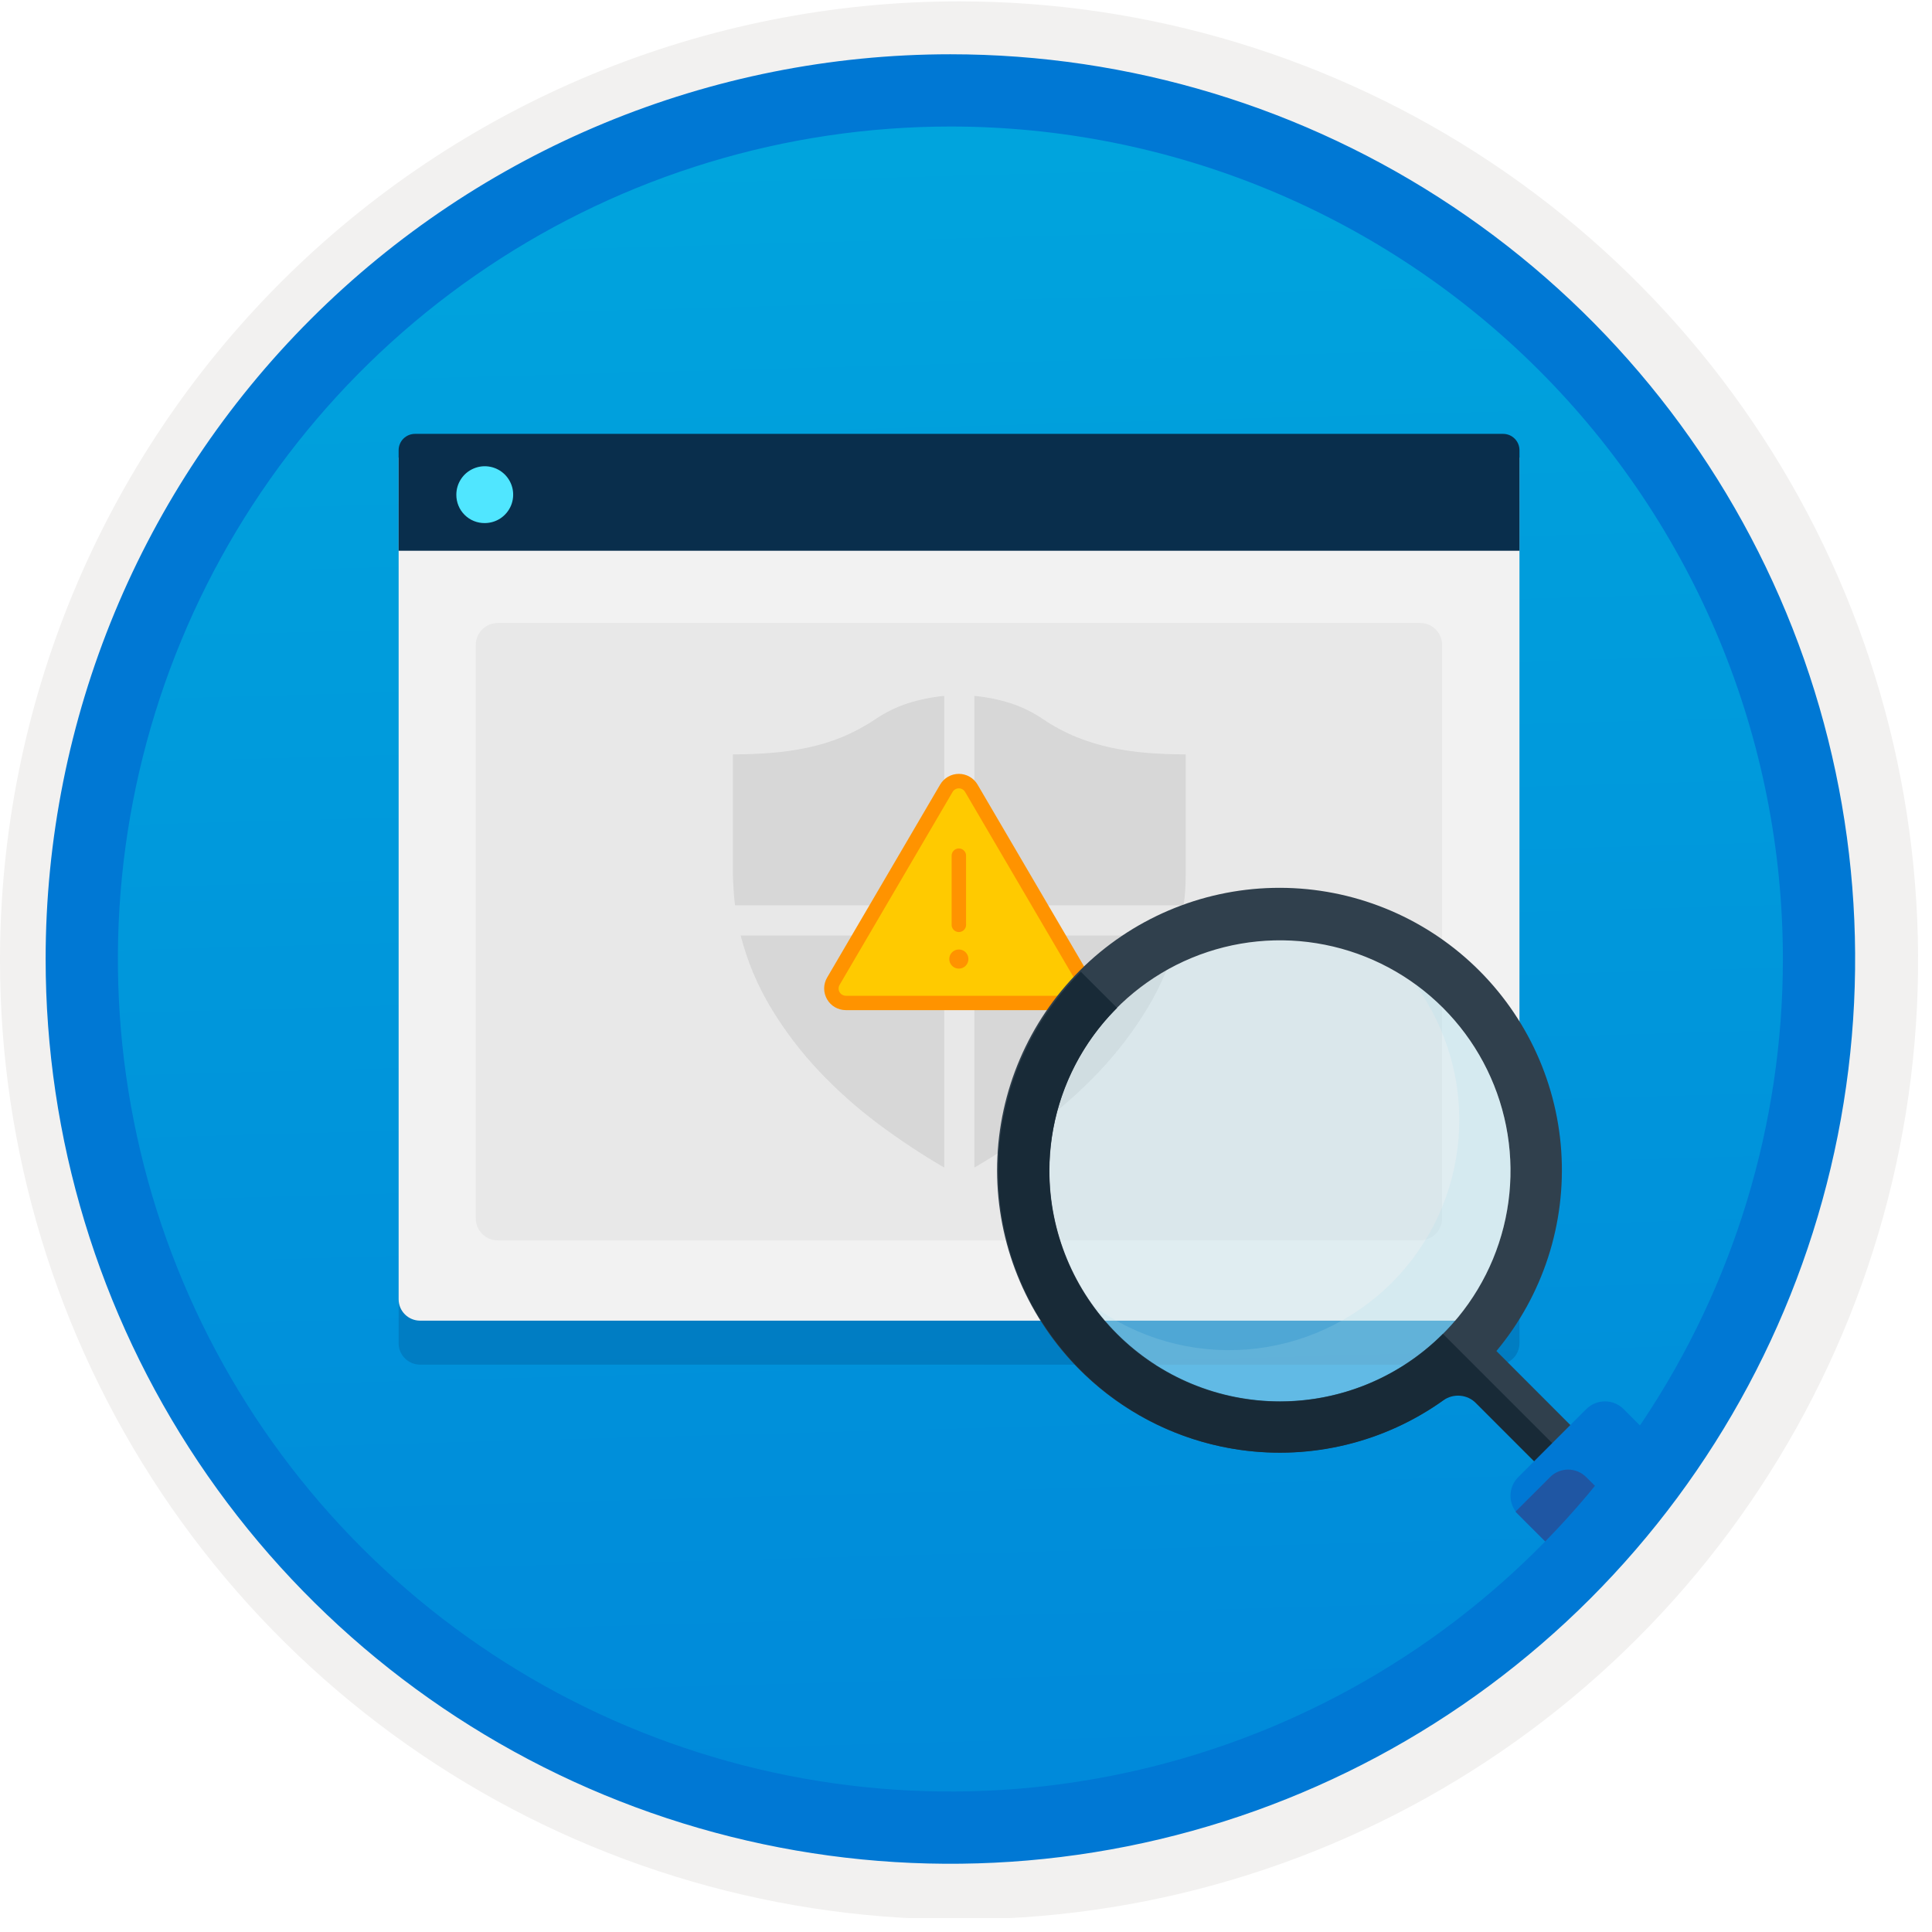 <svg width="100" height="100" viewBox="0 0 100 100" fill="none" xmlns="http://www.w3.org/2000/svg">
<g clip-path="url(#clip0)">
<path d="M49.193 96.448C39.934 96.448 30.884 93.703 23.186 88.559C15.489 83.416 9.489 76.105 5.946 67.552C2.403 58.998 1.476 49.586 3.282 40.506C5.088 31.426 9.546 23.085 16.093 16.538C22.639 9.992 30.98 5.534 40.06 3.728C49.141 1.921 58.553 2.848 67.106 6.391C75.659 9.934 82.97 15.934 88.114 23.632C93.257 31.33 96.003 40.38 96.003 49.638C96.003 55.785 94.793 61.873 92.44 67.552C90.088 73.231 86.64 78.392 82.293 82.739C77.946 87.086 72.786 90.534 67.106 92.886C61.427 95.238 55.34 96.449 49.193 96.448V96.448Z" fill="url(#paint0_linear)"/>
<path fill-rule="evenodd" clip-rule="evenodd" d="M95.54 49.71C95.54 58.788 92.848 67.663 87.805 75.211C82.761 82.759 75.593 88.642 67.205 92.116C58.818 95.59 49.589 96.499 40.686 94.728C31.782 92.957 23.603 88.586 17.184 82.166C10.765 75.747 6.393 67.569 4.622 58.665C2.851 49.761 3.76 40.532 7.234 32.145C10.708 23.758 16.591 16.589 24.14 11.546C31.688 6.502 40.562 3.81 49.64 3.81C55.668 3.81 61.637 4.998 67.205 7.304C72.774 9.611 77.834 12.992 82.097 17.254C86.359 21.516 89.74 26.576 92.046 32.145C94.353 37.714 95.54 43.683 95.54 49.71V49.71ZM49.64 0.07C59.458 0.07 69.055 2.982 77.219 8.436C85.382 13.891 91.745 21.643 95.502 30.714C99.259 39.784 100.242 49.765 98.326 59.395C96.411 69.024 91.683 77.869 84.741 84.811C77.799 91.753 68.954 96.481 59.325 98.397C49.695 100.312 39.714 99.329 30.644 95.572C21.573 91.815 13.821 85.452 8.366 77.289C2.912 69.126 0 59.528 0 49.71C-0.001 43.191 1.283 36.736 3.777 30.713C6.272 24.69 9.928 19.217 14.538 14.608C19.147 9.998 24.62 6.342 30.643 3.847C36.666 1.353 43.121 0.07 49.64 0.07V0.07Z" fill="#F2F1F0"/>
<path opacity="0.2" d="M21.739 70.634H77.541C77.835 70.633 78.116 70.516 78.323 70.309C78.53 70.102 78.647 69.821 78.648 69.528V25.961H20.633V69.528C20.633 69.821 20.75 70.102 20.958 70.309C21.165 70.516 21.446 70.633 21.739 70.634V70.634Z" fill="#003067"/>
<path d="M21.739 68.357H77.541C77.835 68.356 78.116 68.239 78.323 68.032C78.53 67.825 78.647 67.544 78.648 67.25V23.684H20.633V67.25C20.633 67.544 20.75 67.825 20.958 68.032C21.165 68.239 21.446 68.356 21.739 68.357V68.357Z" fill="#F2F2F2"/>
<path d="M20.633 28.506H78.648V23.305C78.648 23.194 78.626 23.083 78.584 22.98C78.541 22.877 78.479 22.784 78.4 22.705C78.321 22.626 78.228 22.564 78.125 22.521C78.022 22.479 77.911 22.457 77.8 22.457H21.481C21.369 22.457 21.259 22.479 21.156 22.521C21.053 22.564 20.959 22.626 20.88 22.705C20.802 22.784 20.739 22.877 20.697 22.98C20.654 23.083 20.632 23.194 20.633 23.305V28.506Z" fill="#092E4C"/>
<path d="M25.096 27.074C25.387 27.073 25.671 26.986 25.912 26.824C26.153 26.661 26.341 26.431 26.452 26.162C26.562 25.893 26.59 25.597 26.533 25.312C26.475 25.027 26.334 24.765 26.128 24.56C25.921 24.355 25.659 24.216 25.373 24.16C25.088 24.104 24.792 24.134 24.524 24.247C24.256 24.359 24.026 24.548 23.866 24.79C23.705 25.033 23.619 25.317 23.62 25.608C23.619 25.802 23.656 25.994 23.73 26.173C23.803 26.352 23.912 26.515 24.05 26.651C24.187 26.788 24.35 26.896 24.53 26.968C24.71 27.041 24.902 27.077 25.096 27.074V27.074Z" fill="#50E6FF"/>
<path d="M73.506 32.246H25.764C25.135 32.246 24.625 32.756 24.625 33.385V63.063C24.625 63.692 25.135 64.202 25.764 64.202H73.506C74.135 64.202 74.644 63.692 74.644 63.063V33.385C74.644 32.756 74.135 32.246 73.506 32.246Z" fill="#E8E8E8"/>
<path opacity="0.2" d="M50.434 36.02C51.068 36.08 51.694 36.206 52.302 36.398C52.909 36.595 53.484 36.879 54.011 37.24C54.551 37.603 55.128 37.91 55.732 38.156C56.317 38.391 56.921 38.575 57.538 38.705C58.158 38.835 58.786 38.925 59.418 38.973C60.053 39.022 60.704 39.047 61.371 39.047V45.296C61.371 45.556 61.363 45.817 61.346 46.077C61.33 46.338 61.302 46.598 61.261 46.858H50.434V36.02ZM37.935 39.047C38.594 39.047 39.241 39.022 39.876 38.973C40.512 38.924 41.144 38.835 41.768 38.705C42.386 38.577 42.99 38.394 43.575 38.156C44.181 37.904 44.762 37.593 45.308 37.228C45.831 36.872 46.402 36.593 47.004 36.398C47.612 36.206 48.238 36.08 48.872 36.02V46.858H38.045C38.013 46.598 37.988 46.338 37.972 46.077C37.956 45.817 37.943 45.557 37.935 45.296V39.047ZM48.872 60.432C47.699 59.748 46.566 58.998 45.479 58.186C44.371 57.362 43.338 56.443 42.391 55.439C41.451 54.444 40.62 53.352 39.913 52.18C39.206 51.011 38.675 49.745 38.338 48.421H48.872V60.432ZM50.434 48.421H60.968C60.631 49.745 60.1 51.011 59.394 52.18C58.686 53.352 57.855 54.444 56.916 55.439C55.968 56.443 54.935 57.362 53.828 58.186C52.74 58.998 51.607 59.748 50.434 60.432L50.434 48.421Z" fill="#949494"/>
<path d="M42.812 50.597L48.662 40.609C48.761 40.44 48.903 40.3 49.072 40.203C49.242 40.106 49.434 40.055 49.63 40.055C49.825 40.055 50.018 40.106 50.187 40.203C50.357 40.3 50.498 40.44 50.597 40.609L56.448 50.597C56.547 50.767 56.6 50.961 56.602 51.158C56.602 51.355 56.551 51.55 56.453 51.721C56.355 51.892 56.213 52.034 56.042 52.133C55.872 52.232 55.678 52.284 55.48 52.284H43.779C43.582 52.284 43.388 52.232 43.217 52.133C43.046 52.034 42.905 51.892 42.807 51.721C42.709 51.55 42.657 51.355 42.658 51.158C42.659 50.961 42.712 50.767 42.812 50.597V50.597Z" fill="#FF9300"/>
<path d="M43.78 51.54C43.714 51.54 43.649 51.522 43.592 51.489C43.535 51.456 43.488 51.409 43.455 51.352C43.423 51.295 43.406 51.23 43.406 51.164C43.406 51.099 43.424 51.034 43.457 50.977L49.307 40.989C49.34 40.933 49.387 40.887 49.444 40.854C49.501 40.822 49.565 40.805 49.63 40.805C49.695 40.805 49.759 40.822 49.816 40.854C49.872 40.887 49.919 40.933 49.953 40.99L55.803 50.977C55.836 51.034 55.854 51.098 55.854 51.164C55.854 51.23 55.837 51.294 55.805 51.352C55.772 51.409 55.725 51.456 55.668 51.489C55.611 51.522 55.546 51.539 55.48 51.54H43.78Z" fill="#FFCA00"/>
<path d="M49.63 44.289V47.869" stroke="#FF9300" stroke-width="0.747" stroke-miterlimit="10" stroke-linecap="round"/>
<path d="M49.63 50.136C49.904 50.136 50.125 49.914 50.125 49.64C50.125 49.366 49.904 49.145 49.63 49.145C49.356 49.145 49.134 49.366 49.134 49.64C49.134 49.914 49.356 50.136 49.63 50.136Z" fill="#FF9300"/>
<path opacity="0.4" fill-rule="evenodd" clip-rule="evenodd" d="M78.183 60.604C78.183 62.964 77.483 65.271 76.172 67.234C74.861 69.196 72.997 70.725 70.817 71.628C68.636 72.531 66.237 72.768 63.923 72.307C61.608 71.847 59.482 70.71 57.813 69.042C56.144 67.373 55.008 65.247 54.547 62.932C54.087 60.617 54.323 58.218 55.226 56.038C56.13 53.858 57.659 51.994 59.621 50.683C61.584 49.372 63.891 48.672 66.251 48.672C69.415 48.672 72.45 49.929 74.688 52.167C76.926 54.405 78.183 57.44 78.183 60.604V60.604Z" fill="#C7E7F1"/>
<path fill-rule="evenodd" clip-rule="evenodd" d="M54.318 60.603C54.318 58.243 55.018 55.936 56.329 53.974C57.64 52.011 59.504 50.482 61.684 49.579C63.865 48.676 66.264 48.439 68.578 48.9C70.893 49.36 73.019 50.497 74.688 52.166C76.357 53.834 77.493 55.96 77.954 58.275C78.414 60.59 78.178 62.989 77.275 65.169C76.371 67.35 74.842 69.213 72.88 70.524C70.918 71.835 68.611 72.535 66.251 72.535C63.087 72.532 60.053 71.274 57.816 69.037C55.579 66.8 54.321 63.767 54.318 60.603V60.603ZM83.095 75.575L77.454 69.929C79.862 67.04 81.064 63.333 80.81 59.58C80.555 55.827 78.863 52.316 76.086 49.779C73.308 47.242 69.66 45.873 65.899 45.957C62.138 46.041 58.555 47.572 55.894 50.231C53.233 52.89 51.7 56.472 51.613 60.233C51.526 63.994 52.893 67.643 55.428 70.422C57.964 73.201 61.473 74.895 65.226 75.153C68.979 75.41 72.687 74.211 75.578 71.804L81.226 77.45L83.095 75.575Z" fill="#30404D"/>
<path fill-rule="evenodd" clip-rule="evenodd" d="M64.183 75.045C67.888 75.576 71.656 74.659 74.703 72.483C74.957 72.302 75.267 72.217 75.578 72.243C75.888 72.269 76.18 72.405 76.4 72.626L80.285 76.514H82.161L74.683 69.038C73.576 70.149 72.261 71.03 70.814 71.632C69.366 72.234 67.814 72.544 66.246 72.546C64.678 72.547 63.125 72.239 61.676 71.639C60.227 71.04 58.911 70.161 57.802 69.052C56.694 67.943 55.815 66.626 55.215 65.178C54.616 63.729 54.309 62.176 54.31 60.608C54.312 59.04 54.622 57.488 55.224 56.04C55.826 54.592 56.708 53.278 57.819 52.171L55.943 50.297C54.026 52.21 52.679 54.62 52.055 57.256C51.431 59.892 51.554 62.649 52.41 65.219C53.265 67.789 54.82 70.07 56.9 71.805C58.979 73.541 61.501 74.662 64.183 75.045H64.183Z" fill="#182A37"/>
<path fill-rule="evenodd" clip-rule="evenodd" d="M81.838 81.645L78.581 78.386C78.326 78.13 78.183 77.783 78.183 77.422C78.183 77.061 78.326 76.714 78.581 76.458L82.107 72.933C82.364 72.678 82.71 72.535 83.072 72.535C83.433 72.535 83.78 72.678 84.036 72.933L87.17 76.067L81.838 81.645Z" fill="#0078D4"/>
<path fill-rule="evenodd" clip-rule="evenodd" d="M84.504 78.856L82.101 76.455C81.978 76.332 81.833 76.234 81.672 76.167C81.512 76.101 81.34 76.066 81.166 76.066C80.992 76.066 80.82 76.101 80.66 76.167C80.5 76.234 80.354 76.332 80.231 76.455L78.455 78.23V78.258L81.839 81.644L84.504 78.856Z" fill="#1F56A3"/>
<path opacity="0.2" fill-rule="evenodd" clip-rule="evenodd" d="M73.252 50.953C74.922 53.249 75.718 56.066 75.496 58.897C75.274 61.728 74.049 64.386 72.04 66.394C70.032 68.401 67.374 69.626 64.543 69.848C61.712 70.069 58.895 69.272 56.599 67.602C57.611 68.999 58.914 70.161 60.418 71.007C61.922 71.852 63.592 72.361 65.312 72.498C67.032 72.635 68.761 72.397 70.38 71.801C72 71.205 73.47 70.264 74.69 69.044C75.911 67.825 76.852 66.354 77.448 64.735C78.045 63.116 78.283 61.387 78.146 59.667C78.009 57.947 77.501 56.277 76.656 54.772C75.811 53.268 74.649 51.965 73.252 50.953V50.953Z" fill="#ABDCEC"/>
<path fill-rule="evenodd" clip-rule="evenodd" d="M92.282 49.639C92.282 58.161 89.755 66.492 85.02 73.578C80.285 80.664 73.556 86.187 65.682 89.449C57.808 92.71 49.144 93.563 40.786 91.901C32.427 90.238 24.749 86.134 18.723 80.108C12.697 74.082 8.593 66.404 6.93 58.045C5.267 49.686 6.121 41.023 9.382 33.149C12.643 25.275 18.166 18.545 25.253 13.811C32.339 9.076 40.67 6.549 49.192 6.549C54.851 6.548 60.454 7.663 65.682 9.828C70.91 11.993 75.661 15.167 79.662 19.169C83.663 23.17 86.837 27.92 89.003 33.148C91.168 38.377 92.282 43.98 92.282 49.639V49.639ZM49.192 2.809C58.454 2.809 67.508 5.555 75.209 10.701C82.911 15.847 88.913 23.16 92.457 31.718C96.002 40.275 96.929 49.691 95.122 58.775C93.315 67.859 88.855 76.203 82.306 82.752C75.757 89.302 67.412 93.762 58.328 95.569C49.244 97.376 39.828 96.448 31.271 92.904C22.714 89.359 15.4 83.357 10.254 75.656C5.109 67.955 2.362 58.901 2.362 49.639C2.363 37.219 7.297 25.308 16.08 16.526C24.862 7.744 36.772 2.81 49.192 2.809V2.809Z" fill="#0078D4"/>
</g>
<defs>
<linearGradient id="paint0_linear" x1="47.422" y1="-15.155" x2="51.405" y2="130.613" gradientUnits="userSpaceOnUse">
<stop stop-color="#00ABDE"/>
<stop offset="1" stop-color="#007ED8"/>
</linearGradient>
<clipPath id="clip0">
<rect width="99.28" height="99.28" fill="white"/>
</clipPath>
</defs>
</svg>
